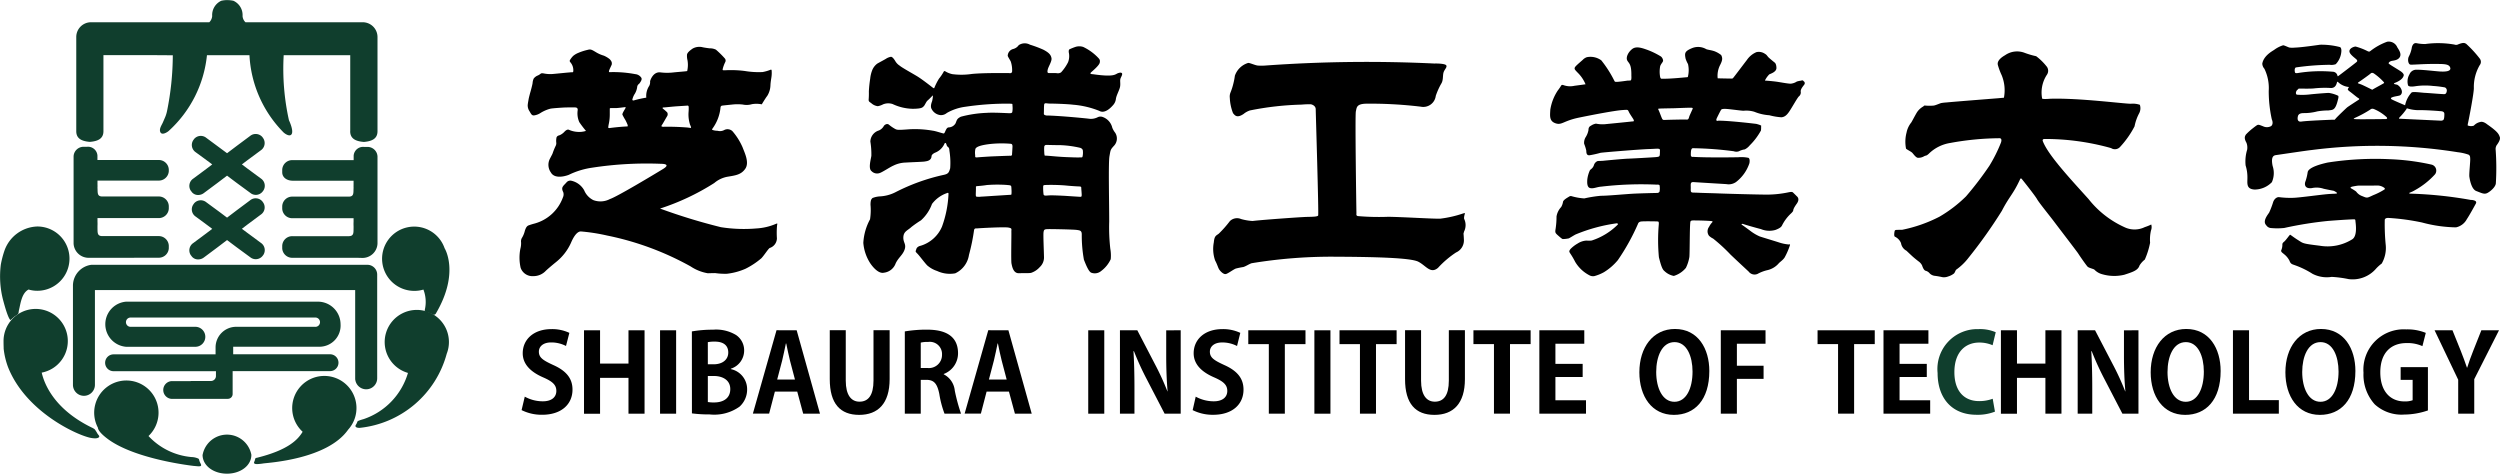 <svg id="logo" xmlns="http://www.w3.org/2000/svg" width="200" height="37.895" viewBox="0 0 200 37.895">
  <g id="グループ_2047" data-name="グループ 2047" transform="translate(0 0)">
    <g id="logo-2" data-name="logo">
      <path id="パス_1" data-name="パス 1" d="M29.235,44.276a1.985,1.985,0,0,1,3.9,0c0,.87-.875,1.51-1.953,1.51s-1.952-.641-1.952-1.51" transform="translate(-13.025 -7.892)" fill="#103e2d"/>
      <path id="パス_2" data-name="パス 2" d="M18.1,36.63a7.515,7.515,0,0,1-.189-2.847,7.533,7.533,0,0,1,.3-1.149,2.882,2.882,0,0,1,2.623-1.912,2.571,2.571,0,1,1,0,5.143,2.415,2.415,0,0,1-.7-.1c-.555.28-.645,1.139-.769,1.648-.044.181-.007.253-.11.342-.083.067-.216.148-.27.192-.162.141-.293.258-.293.258-.02,0-.186-.047-.592-1.579" transform="translate(-17.847 -12.603)" fill="#103e2d"/>
      <path id="パス_3" data-name="パス 3" d="M24.961,45.9c-1.184-.269-5.17-2.141-6.555-5.647a6.113,6.113,0,0,1-.35-1.47c0-.149-.01-.253-.01-.616A2.571,2.571,0,1,1,21.1,40.692c.209.912,1,2.927,4,4.393a1.03,1.03,0,0,1,.248.149,3.457,3.457,0,0,1,.2.315c.051.1.174.192.154.263-.026.087-.142.137-.344.137a1.98,1.98,0,0,1-.4-.05" transform="translate(-17.763 -10.882)" fill="#103e2d"/>
      <path id="パス_4" data-name="パス 4" d="M31.13,46.452s-4.726-.508-6.939-2.185l-.036-.028-.006-.006c-.017-.01-.026-.019-.043-.03a.176.176,0,0,0-.031-.026c-.437-.35-.619-.6-.638-.786a2.574,2.574,0,1,1,4.047.666,5.326,5.326,0,0,0,3.442,1.682,1.416,1.416,0,0,1,.537.12c.09.053.064.125.11.231.071.181.144.245.115.336-.021.04-.093.054-.181.054-.135,0-.306-.028-.377-.028" transform="translate(-15.604 -9.175)" fill="#103e2d"/>
      <path id="パス_5" data-name="パス 5" d="M43.4,37.762c-.063-.017-.155-.078-.276-.122s-.268-.078-.347-.108c-.064-.028-.036-.134-.036-.164a2.753,2.753,0,0,0-.114-1.607,2.448,2.448,0,0,1-.733.105,2.571,2.571,0,1,1,2.427-3.413s1.227,1.94-.683,5.2a.205.205,0,0,1-.175.125.253.253,0,0,1-.063-.011" transform="translate(-8.754 -12.596)" fill="#103e2d"/>
      <path id="パス_6" data-name="パス 6" d="M37.963,45.069c-.171-.058-.158-.151-.094-.242a1.239,1.239,0,0,0,.117-.251c.024-.064.5-.192.5-.192a5.547,5.547,0,0,0,3.539-3.692,2.57,2.57,0,1,1,3.1-1.532,8.069,8.069,0,0,1-6.963,5.927.739.739,0,0,1-.192-.019" transform="translate(-9.388 -10.858)" fill="#103e2d"/>
      <path id="パス_7" data-name="パス 7" d="M32.12,46.306a1.035,1.035,0,0,1,.06-.155c.023-.084.041-.2.09-.222s.053-.011.053-.011c2.582-.633,3.322-1.482,3.692-2.088a2.571,2.571,0,1,1,3.638-.167c-1.661,2.369-6.353,2.638-6.781,2.7a3.99,3.99,0,0,1-.5.053c-.139,0-.238-.027-.252-.111" transform="translate(-11.804 -9.288)" fill="#103e2d"/>
      <path id="パス_8" data-name="パス 8" d="M26.055,35.01H23.238a1.2,1.2,0,0,1-1.255-1.14V26.89a.8.8,0,0,1,.836-.759h.235a.756.756,0,0,1,.837.7v.357h4.875a.8.8,0,0,1,.834.76v.135a.8.8,0,0,1-.84.75H23.895v.356a.841.841,0,0,1,0,.169v.058c.024.387-.044.69.39.69h4.481a.8.8,0,0,1,.834.759v.211a.8.8,0,0,1-.84.757H23.895v.286c.006.105.006.228,0,.37v.127c.011.373-.036.659.39.659h4.481a.805.805,0,0,1,.834.764v.209a.8.8,0,0,1-.84.756Z" transform="translate(-16.096 -14.387)" fill="#103e2d"/>
      <path id="パス_9" data-name="パス 9" d="M39.685,35.01H34.549a.8.8,0,0,1-.84-.756v-.209a.8.8,0,0,1,.836-.764h4.482c.427,0,.38-.286.39-.659V32.5c-.006-.142-.006-.265,0-.37v-.286H34.549a.8.8,0,0,1-.84-.757v-.211a.8.8,0,0,1,.836-.759h4.482c.437,0,.369-.3.39-.69v-.058a1.677,1.677,0,0,1,0-.169v-.356H34.549c-.464,0-.84-.258-.84-.672v-.214a.8.8,0,0,1,.836-.76h4.878v-.357a.757.757,0,0,1,.837-.7h.233a.8.8,0,0,1,.838.759v6.98a1.2,1.2,0,0,1-1.26,1.14Z" transform="translate(-11.131 -14.387)" fill="#103e2d"/>
      <path id="パス_10" data-name="パス 10" d="M21.948,42.578c0-.026,0-.056,0-.084a.2.2,0,0,1,0-.041V35l0-.389A1.688,1.688,0,0,1,23.42,32.98H45.493a.784.784,0,0,1,.794.779v8.3a.88.88,0,0,1-1.747.151.4.4,0,0,1-.014-.105V35H23.706v7.46c0,.013,0,.03,0,.044s0,.053,0,.078a.879.879,0,1,1-1.758,0" transform="translate(-16.112 -11.796)" fill="#103e2d"/>
      <path id="パス_11" data-name="パス 11" d="M33.074,42.847H29.091a.712.712,0,0,1,0-1.423h1.5a.418.418,0,0,1,.087-.009h1.543a.4.4,0,0,0,.4-.4v-.383H24.429a.673.673,0,1,1,0-1.347h8.162V38.73a1.649,1.649,0,0,1,1.644-1.65h6.287a.373.373,0,1,0,0-.739H25.836a.372.372,0,1,0,0,.739H30.97a.8.8,0,0,1,0,1.6H25.44a1.811,1.811,0,0,1,0-3.611H40.777a1.815,1.815,0,0,1,1.813,1.8,1.694,1.694,0,0,1-1.67,1.806H34v.387l0,.216H41.75a.673.673,0,1,1,0,1.347H33.956v1.832a.385.385,0,0,1-.394.386Zm7.7-7.779Z" transform="translate(-15.345 -10.936)" fill="#103e2d"/>
      <path id="パス_12" data-name="パス 12" d="M44.051,28.139V22.055H38.727a18.985,18.985,0,0,0,.421,5.205s.372.767.229,1.083-.609-.05-.675-.122a9.465,9.465,0,0,1-2.713-6.166h-3.4a9.477,9.477,0,0,1-3.05,6.052c-.071.073-.559.414-.685.09-.1-.249.1-.525.2-.743.03-.067.2-.463.2-.463a2.678,2.678,0,0,0,.141-.468,22.689,22.689,0,0,0,.461-4.46h-.006l-1.322-.009H24.307v6.084c0,.619-.478.806-1.095.853-.6-.053-1.079-.233-1.079-.853V20.6a1.181,1.181,0,0,1,1.184-1.179h9.459a.783.783,0,0,0,.231-.5,1.253,1.253,0,0,1,.727-1.218,1.95,1.95,0,0,1,.47-.054,2.292,2.292,0,0,1,.5.054,1.251,1.251,0,0,1,.733,1.218.757.757,0,0,0,.232.5h9.382A1.183,1.183,0,0,1,46.232,20.6v7.543c0,.619-.481.8-1.085.853-.613-.047-1.1-.233-1.1-.853" transform="translate(-16.032 -17.641)" fill="#103e2d"/>
      <path id="パス_13" data-name="パス 13" d="M28.673,29.985l-.073-.091a.7.7,0,0,1,.2-.958l1.086-.807.434-.33-.235-.179-1.092-.8a.7.7,0,0,1-.189-.962l.067-.094a.7.7,0,0,1,.972-.093l1.089.806.575.426.764-.578,1.087-.809a.706.706,0,0,1,.979.1l.065.094a.7.7,0,0,1-.192.958l-1.09.806-.427.322.431.326,1.095.807a.7.7,0,0,1,.192.961l-.07.093a.692.692,0,0,1-.974.094l-1.09-.8-.77-.579-.771.584-1.09.811a.756.756,0,0,1-.451.152.637.637,0,0,1-.52-.251m.3-.592h0l-.017-.021Z" transform="translate(-13.342 -14.645)" fill="#103e2d"/>
      <path id="パス_14" data-name="パス 14" d="M28.816,28.178l.017.022h0Z" transform="translate(-13.202 -13.505)" fill="#103e2d"/>
      <path id="パス_15" data-name="パス 15" d="M28.673,33.7l-.073-.091a.7.7,0,0,1,.2-.959l1.086-.809.434-.329-.235-.178-1.092-.806a.693.693,0,0,1-.188-.962l.065-.093a.7.7,0,0,1,.972-.091l1.089.8.575.433.764-.581,1.087-.811a.7.7,0,0,1,.979.1l.065.093a.691.691,0,0,1-.192.955l-1.09.81-.427.327.431.32,1.095.809a.7.7,0,0,1,.192.959l-.07.091a.7.7,0,0,1-.974.1l-1.09-.8-.77-.578-.771.586-1.09.813a.752.752,0,0,1-.451.149.633.633,0,0,1-.52-.251" transform="translate(-13.342 -13.204)" fill="#103e2d"/>
      <path id="パス_16" data-name="パス 16" d="M68.027,34.414c-.017-.006-.009-.02-.121.026a4.579,4.579,0,0,1-1.542.36,11.792,11.792,0,0,1-2.843-.1,46.766,46.766,0,0,1-4.87-1.49,18.92,18.92,0,0,0,4.339-2.045,2.246,2.246,0,0,1,1.049-.5c.625-.105,1.095-.152,1.432-.642s-.043-1.254-.215-1.707a5.03,5.03,0,0,0-.817-1.3.574.574,0,0,0-.631-.1.722.722,0,0,1-.559.071,1.243,1.243,0,0,1-.417-.071c-.027-.024-.023-.051.021-.115a3.4,3.4,0,0,0,.636-1.68.152.152,0,0,1,.142-.148c.144-.02.638-.068.843-.09a3.787,3.787,0,0,1,.8.006A1.475,1.475,0,0,0,66,24.859a2.134,2.134,0,0,1,.789.013s.316-.527.431-.666a1.687,1.687,0,0,0,.262-.84c.013-.339.077-.586.093-.779a2.225,2.225,0,0,0,0-.453c-.011-.023-.027-.047-.08-.031a3.264,3.264,0,0,1-.641.186,6.673,6.673,0,0,1-1.421-.085,8.739,8.739,0,0,0-1.606-.056c-.177,0-.182,0-.159-.122a2.7,2.7,0,0,1,.2-.537.26.26,0,0,0-.04-.295,7.2,7.2,0,0,0-.706-.695,1.088,1.088,0,0,0-.5-.107s-.3-.033-.545-.083a1.1,1.1,0,0,0-.814.1c-.226.154-.446.335-.457.507a1.477,1.477,0,0,0,.041.43,2.159,2.159,0,0,1-.021.843s.026.009-.031.026-.8.075-1.033.1a4.337,4.337,0,0,1-1.088,0c-.584-.061-.806.636-.82.715a.661.661,0,0,1-.067.362,1.447,1.447,0,0,0-.236.945,8.214,8.214,0,0,0-.974.215s-.135.053-.142-.063a1.4,1.4,0,0,1,.2-.467,1.4,1.4,0,0,0,.185-.528c.014-.2.169-.26.2-.317s.229-.282.13-.436a.647.647,0,0,0-.488-.286,9.481,9.481,0,0,0-1.885-.162.926.926,0,0,1-.189,0c-.044-.013-.02-.1-.007-.142s.167-.379.2-.443a.425.425,0,0,0-.006-.231.7.7,0,0,0-.168-.232,2.051,2.051,0,0,0-.455-.268,2.619,2.619,0,0,1-.656-.293c-.353-.214-.42-.229-.643-.169a4.352,4.352,0,0,0-.74.239,1.562,1.562,0,0,0-.409.242,1.638,1.638,0,0,0-.273.357c-.006.061-.021.067.043.152a.956.956,0,0,1,.238.676.223.223,0,0,1-.019.1c-.016.03-.05.024-.111.024s-.164.014-.32.026-.914.091-1.1.105a2.629,2.629,0,0,1-.823-.038s-.159-.034-.228.014a1.018,1.018,0,0,1-.232.149.755.755,0,0,0-.34.256,1.08,1.08,0,0,0-.085.356c-.024.178-.169.706-.2.8,0,0-.1.377-.115.473s-.065.34-.075.484a.835.835,0,0,0,.147.5c.118.2.169.333.343.33a1.23,1.23,0,0,0,.538-.2,2.816,2.816,0,0,1,.8-.343c.273-.044.918-.08,1.041-.088s.742-.017.831-.011.313-.03.3.209a1.727,1.727,0,0,0,.127.969,8.319,8.319,0,0,0,.525.69s.014.016-.021.021a1.817,1.817,0,0,1-.668.067,1.965,1.965,0,0,1-.668-.167c-.078-.034-.185-.009-.332.131a1.176,1.176,0,0,1-.4.3c-.14.04-.2.067-.255.171a1.318,1.318,0,0,0-.023.43.458.458,0,0,1-.047.252,5.418,5.418,0,0,0-.216.515,1.091,1.091,0,0,1-.1.236c-.056.11-.155.295-.174.339a1.051,1.051,0,0,0,.107,1.042c.354.628,1.431.189,1.431.189a6.29,6.29,0,0,1,1.886-.575,28.7,28.7,0,0,1,5.517-.306s.836-.014.141.411-3.7,2.231-4.252,2.406a1.62,1.62,0,0,1-1.331.085,1.528,1.528,0,0,1-.73-.784,1.561,1.561,0,0,0-1.048-.77.4.4,0,0,0-.344.114c-.134.154-.239.245-.283.312s-.159.186,0,.49a.57.57,0,0,1-.026.423,3.344,3.344,0,0,1-2.275,2.092,5.091,5.091,0,0,0-.5.157c-.073.044-.167.1-.266.409a1.993,1.993,0,0,1-.212.539.552.552,0,0,0-.094.391,1.67,1.67,0,0,1-.057.522,3.7,3.7,0,0,0,.021,1.519,1,1,0,0,0,1.019.669,1.357,1.357,0,0,0,1.009-.441c.347-.317.719-.615.823-.7a4.134,4.134,0,0,0,1.171-1.51c.367-.87.678-.925.794-.925a14.964,14.964,0,0,1,2.1.327,23.21,23.21,0,0,1,6.683,2.47,3.544,3.544,0,0,0,1.376.549s.386-.013.592-.013a5.477,5.477,0,0,0,.939.053,5.114,5.114,0,0,0,1.483-.4,6.184,6.184,0,0,0,1.278-.847c.236-.256.534-.74.662-.816A.828.828,0,0,0,68,35.593a6.634,6.634,0,0,1,.013-1.042s.031-.134.016-.137M56.012,26.641c-.08,0-.712.037-1.4.128a.2.2,0,0,1-.077-.006c-.031-.011-.03-.064-.027-.075a2.77,2.77,0,0,1,.05-.286,3.6,3.6,0,0,0,.071-.72c0-.3,0-.383,0-.414s-.006-.07.02-.08a.113.113,0,0,1,.051-.016s.239,0,.406,0,.676-.068.7-.071.1-.017.094.021a.429.429,0,0,1-.047.112l-.006.009s-.142.233-.172.307-.044.1-.034.151a4.312,4.312,0,0,0,.233.42,3.723,3.723,0,0,1,.179.384c.014.063.036.138-.038.138m2.868.02c-.165,0-.127-.08-.07-.157s.309-.531.391-.663a.3.3,0,0,0,.017-.329,3.679,3.679,0,0,0-.333-.292c-.137-.115.128-.105.128-.105.021,0,.628-.061.84-.078s.881-.056.964-.064.111.019.122.1a3.294,3.294,0,0,1-.009.4,2.669,2.669,0,0,0,.114,1.012c.034.091.138.278.05.272s-.208-.028-.208-.028a19.028,19.028,0,0,0-2.007-.063" transform="translate(-5.847 -16.525)"/>
      <path id="パス_17" data-name="パス 17" d="M87.485,22.431c-.4.036-.149.4-2.141.112,0,0-.292,0-.165-.127s.668-.559.716-.8-.048-.3-.178-.44a4.064,4.064,0,0,0-1.146-.814,1.008,1.008,0,0,0-.6-.009,4.394,4.394,0,0,0-.5.2c-.044.031-.064.088-.057.231a1.355,1.355,0,0,1-.054.8,3.57,3.57,0,0,1-.561.813.475.475,0,0,1-.363.06c-.132-.006-.535,0-.623-.006s-.132-.061-.078-.289.339-.659.3-.892-.148-.426-.656-.689a9.418,9.418,0,0,0-1.068-.4.862.862,0,0,0-.9.04.775.775,0,0,1-.456.309.579.579,0,0,0-.423.544c.024.093.192.339.246.463a2.211,2.211,0,0,1,.105.789c-.031.192-.218.122-.292.128s-1.839-.033-2.912.067a5.69,5.69,0,0,1-1.587.017,1.852,1.852,0,0,1-.562-.229.078.078,0,0,0-.12.034,3.62,3.62,0,0,1-.377.557,4.968,4.968,0,0,0-.381.756c-.031.033-.108-.031-.151-.064s-.794-.625-1.194-.87-1.251-.71-1.422-.865a1.066,1.066,0,0,1-.336-.342c-.125-.215-.26-.37-.362-.364a1.035,1.035,0,0,0-.391.155c-.09.061-.575.315-.7.39a1.235,1.235,0,0,0-.381.47,2.53,2.53,0,0,0-.185.734,9.608,9.608,0,0,0-.107,1.016,6.178,6.178,0,0,1-.014.626c-.021.2.068.211.215.325a.929.929,0,0,0,.517.235,1.493,1.493,0,0,0,.421-.148,1.11,1.11,0,0,1,.763-.023,3.924,3.924,0,0,0,1.587.379c.8,0,.81-.131.89-.192s.188-.332.289-.443a5.092,5.092,0,0,0,.407-.4c.1-.144.011.335-.013.417s-.176.414-.037.642a.9.9,0,0,0,.717.483.732.732,0,0,0,.5-.175,4.011,4.011,0,0,1,1.456-.491,22.693,22.693,0,0,1,3.512-.252s.2.007.239.017.038.024.041.155a1.766,1.766,0,0,1-.019.514c-.046.058-.06.078-.223.078s-1.265-.07-1.826-.028a9.342,9.342,0,0,0-2.061.309c-.309.159-.309.236-.418.515a.657.657,0,0,1-.537.339c-.044,0-.139,0-.233.186s-.117.307-.2.3-.615-.189-.837-.218a8.272,8.272,0,0,0-1.883-.118c-.907.068-.976.057-1.126-.013a3.085,3.085,0,0,1-.525-.356c-.154-.127-.353.027-.4.1a.816.816,0,0,1-.406.367.957.957,0,0,0-.676.887,6.384,6.384,0,0,1,.08,1.142c-.046.309-.26,1.026.019,1.227a.612.612,0,0,0,.616.158c.222-.056.848-.487,1.132-.606a2.346,2.346,0,0,1,.979-.242c.5-.031,1.421-.06,1.517-.083s.537-.028.552-.437c0,0,0-.139.279-.269a1.358,1.358,0,0,0,.762-.737s.081-.128.142.05.047.154.12.218.115.094.125.3a6.1,6.1,0,0,1,.063,1.411c-.094.327-.142.447-.491.525a15.846,15.846,0,0,0-3.863,1.382,3.08,3.08,0,0,1-1.282.347,1.9,1.9,0,0,0-.585.132c-.064.087-.148.1-.154.531a4.873,4.873,0,0,1-.036,1.169,4.441,4.441,0,0,0-.538,1.887,3.529,3.529,0,0,0,.552,1.628c.115.171.615.871,1.1.757a1.135,1.135,0,0,0,.935-.746c.228-.478.561-.659.716-1.106s-.13-.554-.1-1.009.354-.52.649-.8a8.926,8.926,0,0,1,.764-.531,3.278,3.278,0,0,0,.877-1.307,2.527,2.527,0,0,1,1.2-.87s.115-.07.122.053a8.722,8.722,0,0,1-.524,2.636,2.707,2.707,0,0,1-1.711,1.526s-.276.047-.34.265-.105.169.094.374.688.884.843.986a2.283,2.283,0,0,0,.729.393,2.4,2.4,0,0,0,1.446.186,1.941,1.941,0,0,0,1.1-1.476,15.6,15.6,0,0,0,.406-1.977c.033-.186.175-.131.3-.145s2.128-.127,2.451-.063.225.115.235.366-.036,2.3.01,2.514.134.79.6.773.8.009.972-.031a1.6,1.6,0,0,0,.685-.455,1.05,1.05,0,0,0,.342-.831c-.009-.481-.067-1.732-.037-1.952s.075-.248.32-.259,2.078.026,2.339.064.394.053.4.35a10.943,10.943,0,0,0,.172,2.033c.135.339.377.976.6,1.043a.789.789,0,0,0,.779-.139,2.45,2.45,0,0,0,.766-.945,3.041,3.041,0,0,0-.034-.837,15.345,15.345,0,0,1-.087-2.165c0-1.577-.074-4.7.02-5.233s.071-.521.4-.881a.848.848,0,0,0,.058-1,1.631,1.631,0,0,1-.232-.4,1.2,1.2,0,0,0-.774-.863.508.508,0,0,0-.376.013,1.2,1.2,0,0,1-.769.121c-.39-.043-2.1-.214-3.216-.249a.521.521,0,0,1-.242-.031c-.108-.05-.1-.056-.094-.225s0-.438.021-.615.2-.085.444-.085,1.347.027,1.868.091a7.149,7.149,0,0,1,2.1.493c.484.279,1.021-.373,1.1-.458a.9.9,0,0,0,.229-.514c.041-.282.282-.695.33-.952s-.02-.478.031-.649.327-.521-.078-.484M78.833,32.15c-.026.047-.058.041-.128.044s-1.26.081-1.327.083c0,0-.767.054-.967.061a1.318,1.318,0,0,1-.387,0c-.033-.021-.044-.053-.047-.155s.02-.5.01-.595.075-.088.139-.094.457-.036.732-.084a10.874,10.874,0,0,1,1.61-.006c.214.026.248.011.329.075,0,0,.03.031.033.253a2.286,2.286,0,0,1,0,.417m.047-3.181c0,.1-.1.105-.175.1s-1.412.05-1.543.056c0,0-.831.051-1.041.071s-.189-.019-.189-.174a1.384,1.384,0,0,1,.02-.51c.058-.108.215-.255,1.035-.367a8.645,8.645,0,0,1,1.718-.04c.094.011.222-.013.211.246s-.033.518-.036.613m2.578-.631a.161.161,0,0,1,.159-.132c.083,0,.908.024,1.055.016a8.293,8.293,0,0,1,1.668.219s.2.061.206.231a1.406,1.406,0,0,1-.028.475c-.026.053-.028.05-.07.056s-.473.009-.649,0-.734-.014-1.49-.081-.771-.058-.771-.058a.059.059,0,0,1-.047-.009,1.1,1.1,0,0,1-.033-.276,2.7,2.7,0,0,1,0-.444m.161,3.075a14.644,14.644,0,0,1,1.5.037c.394.043,1.015.08,1.17.083s.131.12.131.158.041.47.033.542,0,.134-.122.128-1.181-.075-1.214-.078c0,0-.91-.05-1.214-.038s-.5.073-.507-.12a3.959,3.959,0,0,1-.023-.618c.021-.085.046-.085.248-.094" transform="translate(2.086 -16.607)"/>
      <path id="パス_18" data-name="パス 18" d="M104.637,21.249a113.042,113.042,0,0,0-13.494.152,4.44,4.44,0,0,1-.712.006c-.225-.033-.623-.219-.749-.209a1.617,1.617,0,0,0-1.066,1.028,5.2,5.2,0,0,1-.118.616,4.858,4.858,0,0,1-.222.7.877.877,0,0,0-.064.457,3.782,3.782,0,0,0,.256,1.216c.142.172.306.43.848.064a1.593,1.593,0,0,1,.5-.278,23.732,23.732,0,0,1,4.135-.468,6.8,6.8,0,0,1,.743-.027c.111.021.39.124.391.4s.253,8.4.194,8.5-.47.1-.915.111-3.439.222-4.331.326a4.244,4.244,0,0,1-.921-.157.819.819,0,0,0-.892.164,8.994,8.994,0,0,1-.888,1.006c-.229.175-.349.169-.4.7a2.786,2.786,0,0,0,.105,1.446c.191.359.228.574.332.729s.339.383.51.359.619-.37.809-.44a6,6,0,0,1,.592-.122c.194-.047.456-.233.676-.306a39.256,39.256,0,0,1,6.534-.522c3.221.014,6.176.081,6.8.4s.978,1.006,1.581.488a7.662,7.662,0,0,1,1.438-1.226,1.053,1.053,0,0,0,.631-.986c-.027-.712-.06-.4.014-.693a1.142,1.142,0,0,0,.017-.984s-.067-.07.05-.458c0,0,.05-.053-.131-.006a9.045,9.045,0,0,1-1.849.423c-.618.016-2.871-.131-4.144-.151a19.623,19.623,0,0,1-2.465-.058c-.13-.081-.085-.061-.091-.306s-.118-7.739-.046-8.061.046-.6.808-.623a33.767,33.767,0,0,1,4.386.239,1.006,1.006,0,0,0,1.2-.867,5.639,5.639,0,0,1,.427-.957c.182-.27.124-.621.185-.88s.3-.423.235-.586-.77-.167-.9-.164" transform="translate(10.173 -16.164)"/>
      <path id="パス_19" data-name="パス 19" d="M126.368,23.053c-.091-.137-.159-.1-.236-.075a2.013,2.013,0,0,0-.335.07,1.075,1.075,0,0,1-.491.172c-.229,0-.858-.122-1.142-.161s-.806-.085-.875-.084c0,0-.068.026-.011-.074a1.992,1.992,0,0,1,.309-.421c.078-.05.586-.186.579-.522s-.131-.42-.131-.42-.376-.3-.494-.416-.14-.206-.288-.288a.867.867,0,0,0-.685-.139,1.746,1.746,0,0,0-.764.626c-.241.312-1.039,1.374-1.095,1.432s-.055.056-.145.058-1-.017-1.052-.02-.044.017-.054-.078a1.9,1.9,0,0,1,.178-.939c.2-.386.251-.578.107-.846a2.017,2.017,0,0,0-.547-.309c-.263-.088-.473-.1-.639-.158a1.288,1.288,0,0,0-1.154-.08c-.6.251-.584.411-.505.834a2.328,2.328,0,0,0,.194.436,2.214,2.214,0,0,1,0,.975c-.023.04.03.074-.117.08s-1.312.138-2.01.117c0,0-.071.007-.105-.155a2.347,2.347,0,0,1,.006-.851c.073-.208.218-.309.233-.437a.489.489,0,0,0-.172-.335,6.212,6.212,0,0,0-1.087-.531c-.4-.139-.884-.325-1.213-.068s-.514.666-.4.907.349.249.333,1.226c0,0,.028.359-.058.38a1.333,1.333,0,0,1-.231.013s-.79.117-.91.1-.091.048-.185-.128a9.048,9.048,0,0,0-1.021-1.591A1.469,1.469,0,0,0,109,21.1a.818.818,0,0,0-.33.214c-.209.189-.612.514-.638.623s-.033.13.256.424a2.779,2.779,0,0,1,.606.907s-.679.094-.887.12a1.561,1.561,0,0,1-.88-.053s-.121-.053-.174.024a4.551,4.551,0,0,1-.285.414,3.855,3.855,0,0,0-.592,1.522c-.024.487-.1.914.414,1.092s.613-.194,1.89-.455,2.851-.557,3.439-.6.409-.046.629.307.29.42.309.52-.067.071-.206.09-1.692.172-2.121.214a2.568,2.568,0,0,1-.7-.047,1,1,0,0,0-.379.149c-.088.057-.114.058-.161.128s-.053.1-.064.253a1.606,1.606,0,0,1-.206.528.853.853,0,0,0-.138.552,3.5,3.5,0,0,1,.171.544c.007.142,0,.386.243.379a7.531,7.531,0,0,0,.9-.2c.206-.034,3.117-.276,3.876-.3s.887-.091.877.135,0,.387-.056.44-.186.061-.315.073-1.821.11-2.194.122-1.828.152-1.989.169-.4.006-.448.027a.51.51,0,0,0-.288.34c-.091.249-.251.3-.315.391a2.477,2.477,0,0,0-.209.733c-.01.174-.05.623.223.69s.538-.087.873-.111a27.624,27.624,0,0,1,4.472-.161s.208-.02.215.064a1.355,1.355,0,0,1-.006.5.211.211,0,0,1-.169.1c-.041,0-1.433.028-2.057.067s-1.993.164-2.455.159a9.915,9.915,0,0,0-1.335.211,4.494,4.494,0,0,1-.905-.148c-.105-.021-.181-.08-.306,0s-.44.246-.491.409a1.206,1.206,0,0,1-.148.427,1.456,1.456,0,0,0-.373.754,6.609,6.609,0,0,1-.071.975c-.057.326-.034.347.223.574s.32.266.369.26a2.53,2.53,0,0,0,.458-.053c.073-.028.427-.256.555-.317a13.211,13.211,0,0,1,3.3-.892s.131.034.057.114a5.23,5.23,0,0,1-2.067,1.263,1.526,1.526,0,0,1-.414.006,1.454,1.454,0,0,0-.725.239,2.61,2.61,0,0,0-.579.448c-.07.125-.13.152-.027.316a6.093,6.093,0,0,1,.41.695,2.841,2.841,0,0,0,1.134,1.076.6.6,0,0,0,.4.07,3.374,3.374,0,0,0,.769-.313,4.476,4.476,0,0,0,1.116-.968,17.223,17.223,0,0,0,1.613-2.911s.033-.151.258-.178,1.258-.011,1.317,0,.091.009.088.2a14.662,14.662,0,0,0,.006,2.659c.158.636.27.975.443,1.106a1.476,1.476,0,0,0,.75.39,2.011,2.011,0,0,0,.966-.643,3.15,3.15,0,0,0,.279-.87c.034-.3.02-2.363.075-2.771,0,0-.017-.148.184-.154s1.1.009,1.5.05c0,0,.162,0,.06.11a1.427,1.427,0,0,0-.245.353.6.6,0,0,0-.006.709,1.256,1.256,0,0,0,.33.228,13.517,13.517,0,0,1,1.4,1.287c.6.572,1.264,1.184,1.443,1.351a.591.591,0,0,0,.712.189,3.056,3.056,0,0,1,.786-.3,1.7,1.7,0,0,0,.877-.508c.127-.158.364-.283.508-.514a5.53,5.53,0,0,0,.428-.994c.009-.085-.065-.041-.091-.038a3.358,3.358,0,0,1-.759-.154c-.384-.124-1.411-.433-1.576-.491a3.537,3.537,0,0,1-.658-.376c-.158-.117-.619-.461-.74-.537s-.014-.12.1-.074.925.28,1.395.4a1.754,1.754,0,0,0,1.171.064c.427-.162.473-.282.514-.347a3.352,3.352,0,0,1,.726-.971s.154-.145.168-.209-.007-.158.283-.561.027-.584,0-.612-.252-.251-.3-.295-.135-.058-.356-.011a8.477,8.477,0,0,1-1.688.184c-.726,0-3.277-.07-3.859-.094s-1.28-.034-1.738-.058-.549.058-.534-.3-.081-.572.246-.548,2.433.149,2.593.159a1.033,1.033,0,0,0,.781-.164,3.158,3.158,0,0,0,1.073-1.506s.078-.366-.085-.433a2.823,2.823,0,0,0-.8-.046c-.2.007-2.547.041-3.62-.031,0,0-.185.051-.182-.168s0-.517.164-.524a28.163,28.163,0,0,1,3.268.243.608.608,0,0,0,.423,0,1.4,1.4,0,0,1,.461-.147,1.237,1.237,0,0,0,.4-.326,5.079,5.079,0,0,0,.894-1.186c.031-.246,0-.3.023-.363s-.4-.167-.4-.167-2.118-.259-3.032-.256c0,0-.27.1-.11-.228s.306-.615.342-.653.094-.068.359-.061,1.221.145,1.421.149a2.2,2.2,0,0,1,.867.081,3.815,3.815,0,0,0,1.2.278,4.963,4.963,0,0,0,.976.164c.216-.03.39-.117.633-.483s.609-1.035.75-1.184a.4.4,0,0,0,.151-.4c-.009-.209.222-.454.263-.521a.194.194,0,0,0,.016-.266m-8.948,2.233c-.031.074-.2.436-.236.532s-.047.289-.216.272-1.5.017-1.707.026-.184-.011-.233-.056-.233-.589-.306-.725-.011-.118.111-.127,1.036-.024,1.036-.024c.117,0,1.315-.053,1.469-.043s.118.07.083.144" transform="translate(17.949 -16.525)"/>
      <path id="パス_20" data-name="パス 20" d="M134.176,24.276s-3.685.289-4.107.336a3.548,3.548,0,0,0-.424.048c-.1.024-.433.175-.589.2a3.962,3.962,0,0,1-.689,0c-.1-.011-.092.03-.161.077a1.463,1.463,0,0,0-.5.467c-.172.286-.367.673-.45.807a1.871,1.871,0,0,0-.381.814,2.875,2.875,0,0,0-.04,1.284c.114.1.41.233.507.339s.265.356.426.389a.878.878,0,0,0,.521-.127c.191-.087.147-.006.35-.179a3.142,3.142,0,0,1,1.721-.877,22.635,22.635,0,0,1,3.934-.381s.266-.041.135.35a11.79,11.79,0,0,1-.927,1.855,26.243,26.243,0,0,1-1.868,2.447,10.631,10.631,0,0,1-2.129,1.628,11.419,11.419,0,0,1-2.983,1.046s-.447,0-.49.013a.117.117,0,0,0-.111.1c-.02.091-.07.389.023.438a.972.972,0,0,1,.49.515.827.827,0,0,0,.434.608s.374.356.514.481.381.317.484.393a.852.852,0,0,1,.251.3c.027.077.13.406.3.433a.63.63,0,0,1,.316.212.687.687,0,0,0,.4.189c.259.03.507.085.615.108a.907.907,0,0,0,.455-.056,1.385,1.385,0,0,0,.474-.245c.081-.1.111-.231.162-.292a4.584,4.584,0,0,0,1-.965,38.683,38.683,0,0,0,2.663-3.751c.589-1.147.907-1.325,1.46-2.531,0,0,.043-.124.137-.011s1.068,1.337,1.216,1.608,1.062,1.395,1.338,1.765,1.893,2.477,1.959,2.589.643.951.753,1.053.475.175.537.231a1.328,1.328,0,0,0,.641.373,3.444,3.444,0,0,0,1.754.038c.682-.222,1.095-.353,1.216-.74a1.769,1.769,0,0,1,.424-.474,6.282,6.282,0,0,0,.423-1.347,3.209,3.209,0,0,1,.071-.981.734.734,0,0,0,.021-.478,3.64,3.64,0,0,1-.515.208,1.859,1.859,0,0,1-1.64,0,7.69,7.69,0,0,1-2.863-2.246c-1.358-1.509-3.228-3.5-3.653-4.62,0,0-.092-.189.158-.184a19.5,19.5,0,0,1,5.3.73.559.559,0,0,0,.734-.11,7.463,7.463,0,0,0,1.143-1.63,3.717,3.717,0,0,1,.38-1.066.866.866,0,0,0,.044-.658,1.726,1.726,0,0,0-.709-.085c-.5.013-4.129-.47-6.452-.4,0,0-.628.054-.656-.016a2.581,2.581,0,0,1,.379-1.9.554.554,0,0,0-.047-.7,4.471,4.471,0,0,0-.81-.786,6.641,6.641,0,0,1-.928-.273,1.679,1.679,0,0,0-1.56.194c-.736.421-.568.752-.581.766a5.414,5.414,0,0,0,.312.838,3.167,3.167,0,0,1,.178,1.795Z" transform="translate(25.648 -16.415)"/>
      <path id="パス_21" data-name="パス 21" d="M165.708,28.329c.061-.1.376-.478.289-.712s-.141-.411-1.013-1.018c0,0-.312-.269-.555-.186a.956.956,0,0,0-.51.292.682.682,0,0,1-.463-.006s-.061.048,0-.215.473-2.387.464-2.787a3.474,3.474,0,0,1,.468-1.829.425.425,0,0,0,0-.534,9.094,9.094,0,0,0-1.083-1.176c-.112-.054-.186-.148-.695.068a.387.387,0,0,1-.248-.009,7.576,7.576,0,0,0-2.336-.041,3.381,3.381,0,0,1-.683-.067c-.329-.07-.394.37-.394.4a2.5,2.5,0,0,1-.221.648c-.125.209-.073.648.128.666s.976-.056,1.788-.053,1.278-.03,1.384.29-.437.344-.9.307-1.331-.141-1.755-.135a.589.589,0,0,0-.6.363,1.123,1.123,0,0,0-.118.878s.02.171.582.078a5.439,5.439,0,0,1,1.418-.021,7.857,7.857,0,0,1,.951.117.27.27,0,0,1,.152.26c-.013.145-.064.262-.179.276s-1.234-.087-1.547-.1-.992-.125-1.1-.023a2.109,2.109,0,0,0-.512,1.016s-1.086-.453-1.107-.5-.087-.083.115-.155.525-.094.608-.154.251-.26-.017-.641c0,0-.154-.174-.252-.2s-.387-.051-.149-.148.639-.286.695-.612c0,0,.019-.135-.269-.325s-.927-.557-.941-.615.088-.167.246-.2.522-.051.66-.332-.139-.623-.215-.759a.739.739,0,0,0-.811-.443,4.84,4.84,0,0,0-1.344.746c-.084.043-.063.073-.222.007a4.954,4.954,0,0,0-.959-.369c-.158.011-.512.147-.491.4s.542.578.594.668.028.114-.024.169-1.388,1.072-1.432,1.1-.07.087-.1-.02a.388.388,0,0,0-.357-.3,11.338,11.338,0,0,0-2.794.1s-.206.04-.235-.031-.073-.33.057-.413a20.359,20.359,0,0,1,2.712-.212.988.988,0,0,0,.485-.05,1.644,1.644,0,0,0,.447-1.015s.03-.289-.112-.353a5.872,5.872,0,0,0-1.587-.189s-1.51.223-2.014.231a2.046,2.046,0,0,1-.42,0c-.124-.023-.391-.174-.525-.186a2.43,2.43,0,0,0-.723.372c-.151.1-.838.465-.944,1.1a.663.663,0,0,0,.169.406,3.522,3.522,0,0,1,.346,1.766,10.607,10.607,0,0,0,.246,2.282c.12.269.053.484-.077.552a.7.7,0,0,1-.628,0c-.309-.117-.369-.157-.5-.071s-.3.223-.3.223a4.652,4.652,0,0,0-.569.514c-.061.114-.179.253.043.648a1.056,1.056,0,0,1,.06.559,3.217,3.217,0,0,0-.124,1.264,3.1,3.1,0,0,1,.144.939c.01.465-.131.944.572.988a1.937,1.937,0,0,0,1.384-.589,1.8,1.8,0,0,0,.061-1.3c-.165-.8.122-.848.293-.871s2.436-.363,2.813-.4a41.052,41.052,0,0,1,11.708.174,3.915,3.915,0,0,1,.873.2c.09.085.115.085.121.353s-.1,1.2-.068,1.412.157.995.561,1.143.626.289.887.149.636-.475.669-.757a20.151,20.151,0,0,0-.018-2.743.551.551,0,0,1,.056-.263m-11.013-5.1c.137-.084.918-.642.961-.695a.164.164,0,0,1,.111-.048.267.267,0,0,1,.151.05,4.593,4.593,0,0,1,.79.69s.031.044.023.071-.831.457-.948.541c0,0-.764-.384-.911-.434l-.192-.07s-.115-.02.016-.105m-1.832,2.908c-.135.161-.064.08-.325.1,0,0-1.966.074-2.421.144s-.276-.488-.249-.512.065-.158.413-.164a4.114,4.114,0,0,0,1.109-.138,5.415,5.415,0,0,1,.887-.074c.339-.057.549.036.764-.877,0,0,.078-.248.01-.3a2.585,2.585,0,0,0-.743-.226c-.168,0-1.144.078-1.482.117a5.3,5.3,0,0,1-1.07.024c-.131-.04-.09-.28.03-.38s.075-.105.161-.108.759.02,1.136-.009a7.94,7.94,0,0,1,1.342-.04c.485.046.517-.444.548-.477s.047-.02.083.014a1.433,1.433,0,0,0,.837.383s.038.009-.021.093-.088.13.115.275.591.481.7.534.021.117,0,.128-.83.537-.908.6-.776.727-.914.891m4,.047c-.194,0-2.383.033-2.471,0,0,0-.206.027,0-.094a8.793,8.793,0,0,0,1.234-.668s.115-.134.352-.011a3.467,3.467,0,0,1,.948.616s.132.148-.061.154m4.6.078a.339.339,0,0,1-.185.053c-.06,0-3.282-.154-3.282-.154s-.165.023-.013-.131a4.664,4.664,0,0,0,.537-.649c.027-.083.046-.043.127-.026a3.074,3.074,0,0,0,.9.12c.453-.014,1.5.061,1.6.074s.4-.019.4.232-.023.441-.091.481" transform="translate(33.988 -16.653)"/>
      <path id="パス_22" data-name="パス 22" d="M163.244,30.125a32.785,32.785,0,0,0-4.747-.508s-.181.011-.223-.033.162-.067.437-.236a6.26,6.26,0,0,0,1.63-1.285.493.493,0,0,0-.3-.776,18.2,18.2,0,0,0-3.3-.428,24.722,24.722,0,0,0-4.991.266c-1.519.337-1.579.682-1.6.771a4.053,4.053,0,0,1-.167.709c-.1.219-.11.642.5.565a1.764,1.764,0,0,1,.947.053c.2.047.806.164.806.164s.39.184.221.216-.185.006-.722.05-2.249.282-2.736.295a7.188,7.188,0,0,1-1.13-.053c-.135-.021-.352.075-.471.364a6.918,6.918,0,0,1-.329.868c-.144.216-.541.7-.236,1.012a.5.5,0,0,0,.335.222,5.407,5.407,0,0,0,1.1,0,30.162,30.162,0,0,1,3.516-.565c1.63-.125,2.061-.131,2.109-.125s.073.02.078.137.2,1.2-.275,1.47a3.726,3.726,0,0,1-2.592.5c-1.392-.169-1.307-.189-1.7-.434s-.625-.444-.66-.444-.333.436-.464.544-.158.159-.154.265a1.1,1.1,0,0,1-.084.42c-.068.142.128.239.2.312a1.56,1.56,0,0,1,.457.549c.094.265.225.273.458.359a6.879,6.879,0,0,1,1.382.679,2.492,2.492,0,0,0,1.536.245,9.03,9.03,0,0,1,1.352.178,2.478,2.478,0,0,0,2.211-.857,3.168,3.168,0,0,1,.436-.389,2.493,2.493,0,0,0,.323-1.458,16.936,16.936,0,0,1-.081-2s-.033-.212.316-.189a18.054,18.054,0,0,1,2.668.364,11,11,0,0,0,2.713.389,1.275,1.275,0,0,0,.863-.645c.225-.336.6-1.022.726-1.253s-.184-.276-.346-.3m-6.983-.82a5.256,5.256,0,0,1-.88.443c-.5.236-.478.242-.858.083a1.016,1.016,0,0,1-.511-.377,3.915,3.915,0,0,0-.4-.253c-.161-.1.157-.152.157-.152.028-.006.28-.054.409-.064s1.394,0,1.583-.009a.941.941,0,0,1,.446.144c.037.031.176.087.06.186" transform="translate(34.464 -14.122)"/>
      <path id="パス_23" data-name="パス 23" d="M47.753,42.132a2.984,2.984,0,0,0,1.442.373c.712,0,1.083-.339,1.083-.831s-.32-.764-1.059-1.086c-1-.434-1.63-1.058-1.63-1.927,0-1.093.858-1.932,2.3-1.932a3.244,3.244,0,0,1,1.431.3l-.269,1.049a2.565,2.565,0,0,0-1.189-.283c-.678,0-.981.36-.981.736,0,.478.329.692,1.144,1.068,1.068.475,1.546,1.093,1.546,1.969,0,1.162-.877,2.013-2.43,2.013a3.577,3.577,0,0,1-1.643-.373Z" transform="translate(-5.771 -10.4)"/>
      <path id="パス_24" data-name="パス 24" d="M55.892,36.795v6.672H54.607V40.6H52.333v2.872H51.049V36.795h1.284v2.663h2.274V36.795Z" transform="translate(-4.328 -10.372)"/>
      <rect id="長方形_1299" data-name="長方形 1299" width="1.286" height="6.672" transform="translate(52.804 26.423)"/>
      <path id="パス_25" data-name="パス 25" d="M57.18,36.9a9.679,9.679,0,0,1,1.694-.138,3.086,3.086,0,0,1,1.839.426,1.479,1.479,0,0,1,.649,1.257A1.526,1.526,0,0,1,60.3,39.882v.034a1.641,1.641,0,0,1,1.3,1.631,1.836,1.836,0,0,1-.606,1.371,3.48,3.48,0,0,1-2.387.623,10.47,10.47,0,0,1-1.423-.084Zm1.277,2.63h.465c.732,0,1.169-.391,1.169-.939,0-.656-.5-.875-1.068-.875a2.664,2.664,0,0,0-.567.044Zm0,.937v2.082a2.711,2.711,0,0,0,.512.034c.693,0,1.283-.312,1.283-1.068s-.659-1.049-1.318-1.049Z" transform="translate(-1.83 -10.387)"/>
      <path id="パス_26" data-name="パス 26" d="M64.155,36.795l1.865,6.672H64.676L64.2,41.7H62.411l-.46,1.762h-1.3l1.892-6.672Zm-1.56,3.94h1.423l-.4-1.519c-.1-.417-.218-.957-.3-1.365h-.027c-.087.417-.2.965-.295,1.357Z" transform="translate(-0.421 -10.372)"/>
      <path id="パス_27" data-name="パス 27" d="M69.81,36.789V40.7c0,1.954-.929,2.864-2.438,2.864s-2.352-.892-2.352-2.855v-3.92H66.3v4.034c0,1.17.443,1.685,1.1,1.685.693,0,1.119-.5,1.119-1.685V36.789Z" transform="translate(1.361 -10.374)"/>
      <path id="パス_28" data-name="パス 28" d="M69.286,36.9A10.527,10.527,0,0,1,71,36.758c.843,0,2.544.105,2.544,1.89A1.766,1.766,0,0,1,72.4,40.305v.028a1.642,1.642,0,0,1,.884,1.31,14.345,14.345,0,0,0,.5,1.839H72.463a7.955,7.955,0,0,1-.417-1.579c-.174-.858-.443-1.129-1.052-1.129h-.433v2.707H69.286Zm1.275,2.925h.53a1.046,1.046,0,0,0,1.171-1.059.974.974,0,0,0-1.112-1.023,2.154,2.154,0,0,0-.589.053Z" transform="translate(3.099 -10.387)"/>
      <path id="パス_29" data-name="パス 29" d="M76.193,36.795l1.865,6.672H76.714L76.236,41.7H74.448l-.458,1.762h-1.3l1.892-6.672Zm-1.561,3.94h1.422l-.4-1.519c-.107-.417-.218-.957-.3-1.365h-.026c-.087.417-.2.965-.295,1.357Z" transform="translate(4.48 -10.372)"/>
      <rect id="長方形_1300" data-name="長方形 1300" width="1.283" height="6.672" transform="translate(87.059 26.423)"/>
      <path id="パス_30" data-name="パス 30" d="M86.378,36.795v6.672H85.092l-1.431-2.76a22.22,22.22,0,0,1-1.022-2.238H82.6c.05.826.078,1.762.078,2.949v2.048H81.518V36.795h1.389L84.314,39.5a21.08,21.08,0,0,1,1,2.178h.016c-.075-.851-.111-1.8-.111-2.881v-2Z" transform="translate(8.078 -10.372)"/>
      <path id="パス_31" data-name="パス 31" d="M85.894,42.132a3,3,0,0,0,1.443.373c.712,0,1.083-.339,1.083-.831s-.32-.764-1.056-1.086c-1.008-.434-1.634-1.058-1.634-1.927,0-1.093.861-1.932,2.3-1.932a3.244,3.244,0,0,1,1.431.3L89.2,38.08a2.565,2.565,0,0,0-1.189-.283c-.679,0-.984.36-.984.736,0,.478.332.692,1.149,1.068,1.066.475,1.542,1.093,1.542,1.969,0,1.162-.874,2.013-2.428,2.013a3.554,3.554,0,0,1-1.64-.373Z" transform="translate(9.763 -10.4)"/>
      <path id="パス_32" data-name="パス 32" d="M93.389,36.795V37.9H91.737v5.563H90.456V37.9H88.813V36.795Z" transform="translate(11.05 -10.372)"/>
      <rect id="長方形_1301" data-name="長方形 1301" width="1.284" height="6.672" transform="translate(105.151 26.423)"/>
      <path id="パス_33" data-name="パス 33" d="M98.568,36.795V37.9h-1.65v5.563H95.635V37.9H94V36.795Z" transform="translate(13.161 -10.372)"/>
      <path id="パス_34" data-name="パス 34" d="M102.515,36.789V40.7c0,1.954-.927,2.864-2.438,2.864s-2.351-.892-2.351-2.855v-3.92h1.281v4.034c0,1.17.446,1.685,1.1,1.685.7,0,1.122-.5,1.122-1.685V36.789Z" transform="translate(14.678 -10.374)"/>
      <path id="パス_35" data-name="パス 35" d="M106.188,36.795V37.9h-1.65v5.563h-1.283V37.9h-1.642V36.795Z" transform="translate(16.262 -10.372)"/>
      <path id="パス_36" data-name="パス 36" d="M109.088,42.391v1.076h-3.732V36.795h3.595v1.076h-2.31v1.612h2.18v1.051h-2.18v1.857Z" transform="translate(17.792 -10.372)"/>
      <path id="パス_37" data-name="パス 37" d="M116.648,40.079c0,2.327-1.179,3.514-2.837,3.514-1.761,0-2.76-1.476-2.76-3.409,0-2,1.1-3.463,2.847-3.463,1.849,0,2.75,1.579,2.75,3.358m-4.25.078c0,1.312.511,2.389,1.458,2.389s1.449-1.068,1.449-2.414c0-1.223-.458-2.36-1.441-2.36-1.008,0-1.466,1.162-1.466,2.386" transform="translate(20.098 -10.403)"/>
      <path id="パス_38" data-name="パス 38" d="M116.957,43.467H115.67V36.795h3.578v1.076h-2.291v1.76h2.135v1.051h-2.135Z" transform="translate(21.994 -10.372)"/>
      <path id="パス_39" data-name="パス 39" d="M125.751,36.795V37.9H124.1v5.563h-1.284V37.9h-1.64V36.795Z" transform="translate(24.229 -10.372)"/>
      <path id="パス_40" data-name="パス 40" d="M128.654,42.391v1.076H124.92V36.795h3.593v1.076h-2.308v1.612h2.178v1.051h-2.178v1.857Z" transform="translate(25.76 -10.372)"/>
      <path id="パス_41" data-name="パス 41" d="M132.4,38.019a2.664,2.664,0,0,0-1.068-.215c-1.1,0-1.989.754-1.989,2.37,0,1.506.773,2.314,1.977,2.314a3.049,3.049,0,0,0,1.088-.188l.181,1.031a3.788,3.788,0,0,1-1.475.251c-2,0-3.114-1.362-3.114-3.339a3.191,3.191,0,0,1,3.271-3.513,3.153,3.153,0,0,1,1.379.249Z" transform="translate(27.008 -10.4)" fill="#103e2d"/>
      <path id="パス_42" data-name="パス 42" d="M136.73,36.795v6.672h-1.285V40.6h-2.274v2.872h-1.285V36.795h1.285v2.663h2.274V36.795Z" transform="translate(28.187 -10.372)"/>
      <path id="パス_43" data-name="パス 43" d="M141.063,36.795v6.672h-1.285l-1.431-2.76a22.553,22.553,0,0,1-1.023-2.238h-.036c.05.826.078,1.762.078,2.949v2.048H136.2V36.795h1.391L139,39.5a20.787,20.787,0,0,1,1,2.178h.017c-.08-.851-.114-1.8-.114-2.881v-2Z" transform="translate(30.014 -10.372)"/>
      <path id="パス_44" data-name="パス 44" d="M145.9,40.079c0,2.327-1.179,3.514-2.837,3.514-1.762,0-2.759-1.476-2.759-3.409,0-2,1.1-3.463,2.847-3.463,1.849,0,2.749,1.579,2.749,3.358m-4.25.078c0,1.312.511,2.389,1.458,2.389s1.448-1.068,1.448-2.414c0-1.223-.457-2.36-1.439-2.36-1.008,0-1.466,1.162-1.466,2.386" transform="translate(31.751 -10.403)"/>
      <path id="パス_45" data-name="パス 45" d="M148.6,42.383v1.084h-3.671V36.795h1.287v5.588Z" transform="translate(33.707 -10.372)"/>
      <path id="パス_46" data-name="パス 46" d="M153.475,40.079c0,2.327-1.181,3.514-2.841,3.514-1.764,0-2.759-1.476-2.759-3.409,0-2,1.1-3.463,2.847-3.463,1.849,0,2.753,1.579,2.753,3.358m-4.255.078c0,1.312.512,2.389,1.458,2.389s1.449-1.068,1.449-2.414c0-1.223-.457-2.36-1.441-2.36-1.006,0-1.466,1.162-1.466,2.386" transform="translate(34.957 -10.403)"/>
      <path id="パス_47" data-name="パス 47" d="M157.419,39.766v3.462a5.942,5.942,0,0,1-1.9.33,3.169,3.169,0,0,1-2.353-.817,3.524,3.524,0,0,1-.9-2.532,3.226,3.226,0,0,1,3.42-3.465,3.861,3.861,0,0,1,1.563.28l-.27,1.06a2.877,2.877,0,0,0-1.275-.245c-1.19,0-2.094.727-2.094,2.343,0,1.543.826,2.324,1.929,2.324a1.764,1.764,0,0,0,.658-.094V40.781h-.959V39.766Z" transform="translate(36.814 -10.393)"/>
      <path id="パス_48" data-name="パス 48" d="M160,36.795h1.412l-1.98,3.912v2.76h-1.284V40.751l-1.889-3.956h1.431l.66,1.637c.189.478.346.9.5,1.354h.016c.131-.438.3-.875.488-1.361Z" transform="translate(38.508 -10.372)"/>
    </g>
  </g>
</svg>

